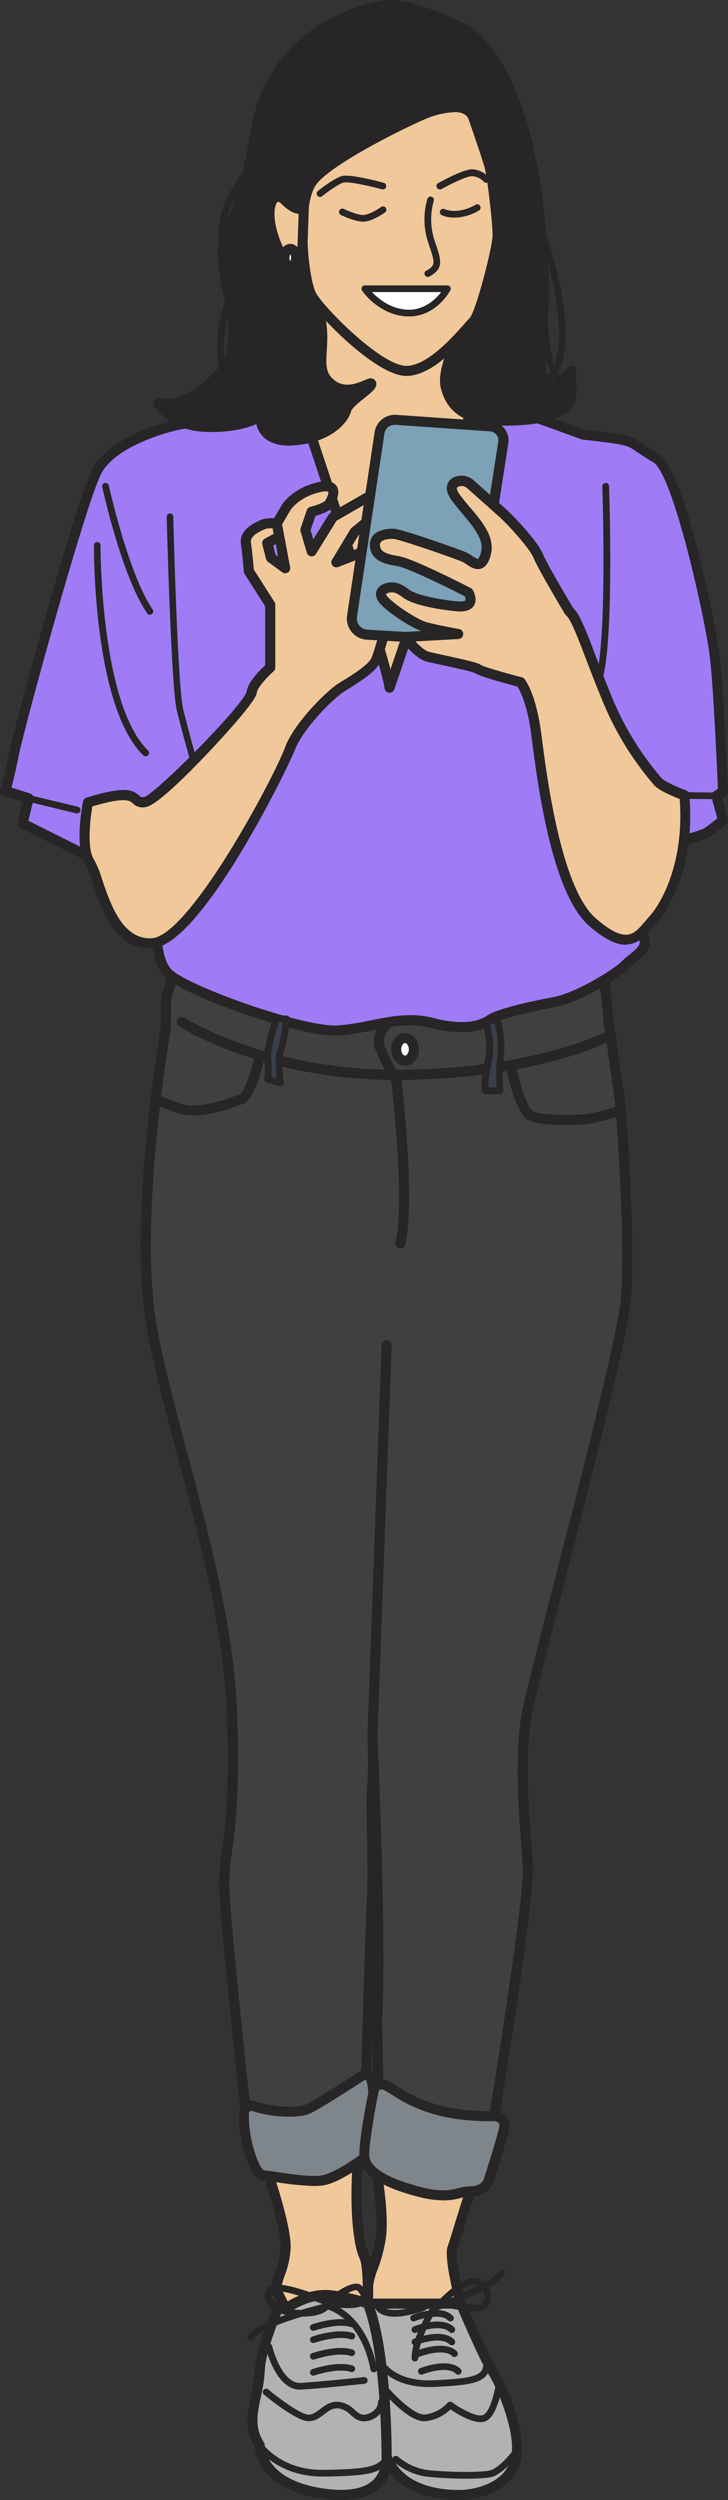 <?xml version="1.0" encoding="UTF-8"?> <svg xmlns="http://www.w3.org/2000/svg" viewBox="0 0 232.49 798.02"><rect x="0" y="0" width="232.49" height="798.02" fill="#333333" stroke="none"/><defs><style>.cls-1{fill:#404040;}.cls-2{fill:#272525;}.cls-3{fill:#9f7bf6;}.cls-4{fill:#f1c89a;}.cls-5{fill:#7da1b6;}.cls-6{fill:#b1b2b1;}.cls-7{fill:#7e858b;}.cls-8{fill:#fff;}.cls-9{fill:#394049;}</style></defs><g id="Слой_2" data-name="Слой 2"><g id="Object"><path class="cls-1" d="M55.2,311.86S53,317.69,53,320.1v7.76S42,389.92,48.69,425,72.77,506.3,74.11,547.5,70.9,590,71.7,604.75s6.42,66.08,6.42,66.08,4.28,5.36,13.11,4.55,25.68-13.64,25.68-13.64,1.34-46.55,1.88-56.45-.54-29.16,0-34.25.15-16.85.15-16.85,3.06,67.15,1.45,90.43l.47,21.4s15.58,7.92,22,9.44,15,0,15,0,11.23-68.57,10.7-79.53-3.44-34,0-50.57,29.68-113.17,31.29-130.29S198.51,356,198,351.67s-3.48-24.62-3.48-24.62l-1.61-15.19Z"></path><path class="cls-2" d="M149.62,677.75a31.73,31.73,0,0,1-7.13-.72c-6.53-1.55-21.72-9.25-22.36-9.58a1.61,1.61,0,0,1-.88-1.4l-.36-16.78c-.22,7.2-.37,12.36-.37,12.51a1.66,1.66,0,0,1-.63,1.24c-.71.53-17.33,13.13-26.52,14-9.58.88-14.31-4.9-14.5-5.14a1.7,1.7,0,0,1-.35-.83c0-.52-5.63-51.58-6.42-66.17a68.58,68.58,0,0,1,.84-14.52c1-7.48,2.38-17.72,1.56-42.77-.87-26.84-8.77-56.5-15.75-82.67-3.77-14.14-7.32-27.5-9.64-39.61-6.51-34.12,3.68-94.21,4.26-97.55V320.1c0-2.63,2.09-8.19,2.33-8.82a1.59,1.59,0,0,1,1.5-1H192.89a1.61,1.61,0,0,1,1.6,1.44l1.6,15.19c0,.15,2.95,20.34,3.48,24.59.58,4.64,3.46,46.81,1.88,63.75-1.06,11.3-12.37,55.46-21.46,90.94-4.65,18.14-8.66,33.8-9.85,39.53-2.73,13.06-1.4,30.64-.53,42.27.23,3,.43,5.69.54,7.89.54,11-10.26,77.07-10.72,79.87a1.6,1.6,0,0,1-1.3,1.33A54.35,54.35,0,0,1,149.62,677.75ZM122.44,665c3.33,1.66,15.48,7.62,20.79,8.88,4.71,1.12,10.76.49,13.22.15,1.46-9,11-68.14,10.49-78-.1-2.17-.3-4.82-.53-7.8-.89-11.81-2.23-29.66.58-43.17,1.21-5.8,5.23-21.49,9.89-39.66,8.58-33.51,20.33-79.4,21.37-90.45,1.57-16.72-1.29-58.46-1.87-63.05-.52-4.22-3.44-24.38-3.47-24.59l-1.46-13.82H56.32a29,29,0,0,0-1.74,6.64v7.76a1.24,1.24,0,0,1,0,.27c-.11.62-10.84,62.19-4.28,96.54,2.29,12,5.83,25.3,9.58,39.38,7,26.34,15,56.19,15.86,83.4.82,25.32-.57,35.71-1.59,43.29a65.62,65.62,0,0,0-.82,13.93c.75,13.71,5.77,60.05,6.36,65.47,1,1.05,4.74,4.25,11.42,3.64,7.36-.67,21.19-10.6,24.25-12.86.18-6.14,1.36-46.62,1.85-55.72.28-5.06.12-12.74,0-19.51-.14-6.58-.25-12.26,0-14.81.52-4.92.15-16.52.15-16.64a1.6,1.6,0,0,1,1.54-1.65,1.57,1.57,0,0,1,1.66,1.53c0,.67,3,67.51,1.45,90.61ZM53,327.86h0Z"></path><path class="cls-3" d="M59.67,135.25c-1.15-.39-23.55,4.53-28.9,15.5S5.89,233.15,4.28,241.44s-2.67,11-2.67,11l7.49,2.41-1.88,8,43.34,21.67s-2.94,20.33,3.21,26.21,43.61,19,54.31,18.2,19.53-5.09,30-2.41,15.78.8,18.46-1.07,13.37-4.28,20.6-5.62,19.53-8.83,22.47-11.77,7.76-5.08,5.89-9.1a94.56,94.56,0,0,1-3.75-10.16L198.24,273s24.88-5.35,27.83-7.49,4.81-3.74,4.81-3.74L228.74,254l2.14-1.34s-1.34-33.18-2.67-43.61S217,150.75,209.48,146.2s-6.69-4.71-9.63-5.56-13.65-1.93-13.65-1.93-16.58-6.15-19-6.69-84.27-2.41-84.27-2.41Z"></path><path class="cls-2" d="M107.06,330.57c-12.66,0-48.17-12.72-54.4-18.68-5.89-5.64-4.42-21.68-3.84-26.45L6.51,264.28a1.6,1.6,0,0,1-.85-1.8l1.54-6.59-6.09-1.95a1.61,1.61,0,0,1-1-2.12A72.28,72.28,0,0,0,2.7,241.14c1.45-7.45,21.08-79.73,26.62-91.09,5.29-10.85,25.35-16.16,30-16.37l23.21-5.63a1.36,1.36,0,0,1,.41,0c13.7.31,82.15,1.9,84.59,2.44s16.59,5.79,19,6.68c1.55.16,10.87,1.13,13.73,2a12.49,12.49,0,0,1,4.4,2.17c1.1.74,2.75,1.83,5.61,3.57,8.71,5.28,18.45,56,19.49,64,1.33,10.38,2.63,42.39,2.69,43.74a1.62,1.62,0,0,1-.76,1.43l-1.12.7,1.82,6.61a1.61,1.61,0,0,1-.5,1.64c-.08.07-2,1.68-4.92,3.83-2.78,2-20.46,6-26.85,7.42l3.13,14.21h0a95.39,95.39,0,0,0,3.63,9.83c2,4.18-1.34,6.85-4,9a28.12,28.12,0,0,0-2.21,1.91c-3.28,3.28-15.86,10.84-23.32,12.22-9.87,1.82-18.08,4-20,5.35-3.05,2.13-9,4.09-19.78,1.31-6.47-1.66-12.4-.47-18.67.78a89.43,89.43,0,0,1-10.78,1.68C107.85,330.55,107.46,330.57,107.06,330.57ZM9.07,262l42.21,21.1a1.6,1.6,0,0,1,.87,1.67c-.78,5.42-1.82,20.47,2.73,24.82C60.6,315,97.5,328.1,108,327.32a82.29,82.29,0,0,0,10.39-1.62c6.64-1.33,12.92-2.58,20.1-.74,9.65,2.48,14.65.92,17.14-.83,3.6-2.52,18.31-5.34,21.22-5.88,6.67-1.23,18.75-8.44,21.64-11.33.77-.77,1.63-1.46,2.46-2.14,2.84-2.3,3.91-3.4,3.1-5.14a93.38,93.38,0,0,1-3.82-10.38l-3.52-15.9a1.63,1.63,0,0,1,.22-1.22,1.61,1.61,0,0,1,1-.7c10.2-2.19,25.38-5.88,27.22-7.22s3.14-2.37,3.94-3l-1.87-6.76a1.63,1.63,0,0,1,.7-1.79l1.35-.84c-.23-5.45-1.44-33.26-2.63-42.54-1.65-12.9-11.71-57.9-18-61.7-2.93-1.77-4.6-2.89-5.73-3.64a9.31,9.31,0,0,0-3.52-1.75c-2.3-.67-10.42-1.58-13.36-1.87a1.72,1.72,0,0,1-.39-.1c-6.63-2.45-17.1-6.25-18.79-6.62-2.37-.38-51.31-1.62-83.75-2.37l-23.06,5.59a1.73,1.73,0,0,1-.64,0c-2.4,0-22.46,4.9-27.2,14.61C27,162.07,7.64,232.53,5.86,241.75c-1,5-1.75,8-2.23,9.63l6,1.91a1.61,1.61,0,0,1,1.07,1.89Z"></path><path class="cls-4" d="M99.52,94.3v45.28s23.81,71.1,24.88,79.92c0,0,25-71.93,25.21-87.06V94.3Z"></path><path class="cls-2" d="M124.4,221.11h-.17a1.6,1.6,0,0,1-1.42-1.4c-1-8.57-24.57-78.9-24.81-79.61a1.7,1.7,0,0,1-.08-.51V94.3a1.61,1.61,0,0,1,1.6-1.61h50.09a1.61,1.61,0,0,1,1.6,1.61v38.14c-.21,15.24-24.27,84.64-25.29,87.59A1.61,1.61,0,0,1,124.4,221.11Zm-23.27-81.79c1.56,4.68,18.66,55.85,23.58,74.33,5.76-16.91,23.12-68.9,23.29-81.23V95.9H101.13Z"></path><path class="cls-4" d="M28.09,256.16s-2.73,13.95.54,19,5.88,26.49,19.79,26S89.89,246.26,92.57,239s12.57-17.12,16.32-19.53,10.08-6,11.23-9.09,2.54-8,2.54-8L116.5,175.9l-9.09,3.61,5.89-9.77,4.15-3.34,1.47-8.56-12.58,7.22-6.82,11-2-6.82,2-5.89s4.68-1.14,5.62-2.54,3.75-6.95-3.48-5.22-10.16,6.29-10.16,6.29l-3.08,5.22,2.68,14.31L86.55,178l-1.21-4.68,3.86-2.12-.78-4.17a18.94,18.94,0,0,0-3.75.13c-.8.27-6.68,2.28-6.15,6.16s.94,9,.94,9L86.28,193v20.06s-5.75,5.09-5.89,7.9-29,34.24-34.11,35S46.42,250.54,28.09,256.16Z"></path><path class="cls-2" d="M47.89,302.72c-11.2,0-15.45-12.5-18.28-20.82A32.74,32.74,0,0,0,27.28,276c-3.52-5.43-1.06-18.68-.76-20.17a1.6,1.6,0,0,1,1.1-1.23c12.18-3.73,14.76-2.55,16.86-.62.53.48.65.58,1.55.44,3-.53,30.7-28.07,32.77-33.69.27-2.91,4.22-6.84,5.87-8.38V193.49L78.1,183.18a1.58,1.58,0,0,1-.24-.74c0-.05-.41-5.08-.93-8.87-.67-4.86,5.37-7.27,7.24-7.89a12.79,12.79,0,0,1,3.35-.25L90.11,161c.17-.27,3.42-5.17,11.18-7,1.14-.27,4.63-1.11,6.18,1.12s-.54,5.87-1,6.55c-1,1.47-3.88,2.48-5.71,3l-1.56,4.58.85,2.9,4.93-7.93a1.64,1.64,0,0,1,.57-.54l12.57-7.22a1.6,1.6,0,0,1,2.38,1.66L119,166.67a1.61,1.61,0,0,1-.58,1l-3.92,3.16-3.28,5.45,4.65-1.85a1.61,1.61,0,0,1,1.34.06,1.65,1.65,0,0,1,.82,1.06L124.23,202a1.67,1.67,0,0,1,0,.8c-.06.2-1.43,5.06-2.58,8.15s-6.23,6.33-10.28,8.88l-1.6,1c-3.4,2.19-13.1,11.79-15.68,18.74-1.51,4.08-29.65,62.5-45.58,63.12Zm-18.4-45.31c-.73,4.29-1.73,13.46.48,16.87a32.64,32.64,0,0,1,2.68,6.59c2.73,8,6.5,19,15.71,18.63,12-.46,39-51,42.7-61,2.85-7.7,13.18-17.9,17-20.33l1.62-1c3.26-2,8.17-5.14,9-7.29.93-2.47,2-6.27,2.39-7.5l-5.65-24.26L108,181a1.62,1.62,0,0,1-1.82-.45,1.6,1.6,0,0,1-.15-1.87l5.89-9.77a1.61,1.61,0,0,1,.36-.42l3.68-3,.79-4.6-9.27,5.32-6.6,10.63a1.64,1.64,0,0,1-1.58.74A1.6,1.6,0,0,1,98,176.48l-2-6.82a1.53,1.53,0,0,1,0-1l2-5.89a1.63,1.63,0,0,1,1.14-1c2.06-.5,4.29-1.4,4.67-1.88.75-1.12,1.2-2.57,1-2.93h0s-.59-.35-2.79.17c-6.45,1.56-9.09,5.45-9.2,5.61l-2.73,4.63.67,3.59h0l1.89,10.13a1.6,1.6,0,0,1-2.53,1.58l-4.54-3.34a1.64,1.64,0,0,1-.61-.89l-1.2-4.68a1.61,1.61,0,0,1,.78-1.81l2.84-1.56-.33-1.75a14.14,14.14,0,0,0-1.92.09c-.53.18-5.4,1.88-5,4.41.46,3.29.81,7.37.91,8.65l6.61,10.37a1.52,1.52,0,0,1,.25.86v20.06a1.61,1.61,0,0,1-.54,1.21c-2.53,2.24-5.28,5.49-5.34,6.76-.13,2.74-12,15.47-15.64,19.31-7.18,7.57-16.45,16.72-19.83,17.25a4.41,4.41,0,0,1-4.22-1.25C41.45,255.58,40,254.28,29.49,257.41Zm49.3-36.51ZM88,177.08l.81.6-.74-4-.82.45Z"></path><path class="cls-2" d="M191.33,217.83a1,1,0,0,1-.3-.05,1.07,1.07,0,0,1-.73-1.33c3.7-12.6,2.07-60.7,2.06-61.18a1.07,1.07,0,1,1,2.14-.08c.07,2,1.65,48.93-2.14,61.87A1.09,1.09,0,0,1,191.33,217.83Z"></path><path class="cls-2" d="M47.89,196.23a1.07,1.07,0,0,1-.88-.46c-8-11.54-14.09-39.14-14.35-40.31a1.07,1.07,0,0,1,2.09-.46c.07.28,6.3,28.36,14,39.55A1.08,1.08,0,0,1,48.5,196,1.07,1.07,0,0,1,47.89,196.23Z"></path><path class="cls-2" d="M46.53,241.44a1.08,1.08,0,0,1-.75-.3C29.83,225.48,30,176.11,30,174A1.1,1.1,0,0,1,31,173,1.07,1.07,0,0,1,32.1,174c0,.5-.12,50.56,15.18,65.58a1.06,1.06,0,0,1,0,1.51A1,1,0,0,1,46.53,241.44Z"></path><path class="cls-2" d="M24.61,259.63a.74.74,0,0,1-.25,0L8.85,255.86a1.07,1.07,0,0,1,.5-2.08l15.51,3.74a1.07,1.07,0,0,1,.79,1.3A1.06,1.06,0,0,1,24.61,259.63Z"></path><path class="cls-5" d="M126.34,134l30.24,2.09a4.49,4.49,0,0,1,4.13,5.16l-9.18,59.1a4.63,4.63,0,0,1-4.84,3.92l-29.48-1.7a5.17,5.17,0,0,1-4.81-5.92l8.79-58.51A4.88,4.88,0,0,1,126.34,134Z"></path><path class="cls-2" d="M147,205.89h-.37l-29.48-1.7a6.77,6.77,0,0,1-6.3-7.76l8.79-58.51a6.52,6.52,0,0,1,6.85-5.5h0l30.25,2.09a6.09,6.09,0,0,1,5.59,7l-9.17,59.1A6.21,6.21,0,0,1,147,205.89Zm-21-70.28a3.28,3.28,0,0,0-3.23,2.78L114,196.89a3.53,3.53,0,0,0,.75,2.77A3.49,3.49,0,0,0,117.3,201l29.48,1.71a3.05,3.05,0,0,0,3.17-2.56L159.12,141a2.8,2.8,0,0,0-.59-2.23,2.87,2.87,0,0,0-2.06-1.08l-30.24-2.09Z"></path><path class="cls-6" d="M147.14,735.31S154.63,753,157.31,757s9.9,20.33,7.22,28.89-13.11,10.29-16.32,10.5-20.14.47-24.78-12.37-6-48.69-6-48.69Z"></path><path class="cls-2" d="M146.38,798c-5.49,0-20-1.19-24.46-13.47-4.68-12.93-6-47.71-6.08-49.18a1.62,1.62,0,0,1,.45-1.17,1.59,1.59,0,0,1,1.16-.5h29.69a1.61,1.61,0,0,1,1.48,1c.08.18,7.46,17.57,10,21.41,2.33,3.51,10.42,20.64,7.42,30.26-3.25,10.38-16.28,11.52-17.75,11.62C148,798,147.33,798,146.38,798Zm-27.26-61.1c.34,7.18,1.88,35.64,5.82,46.54,4.39,12.17,21.26,11.43,23.17,11.3,1.25-.08,12.29-1,14.89-9.36,2.49-8-4.55-23.81-7-27.53s-8.25-17.14-9.89-21Z"></path><path class="cls-6" d="M89.89,734.24S83.2,749,82.94,757s-5.09,15.79,0,23.54c0,0-.27,12.85,21.13,15.52s19.36-12,19.36-12,.17-32.91-6-48.69c0,0-5.89-8.29-11.24-8.29S89.89,734.24,89.89,734.24Z"></path><path class="cls-2" d="M109,798a40.22,40.22,0,0,1-5.08-.34c-20.36-2.54-22.34-14-22.52-16.61-3.54-5.73-2.33-11.36-1.15-16.8a42,42,0,0,0,1.13-7.29c.28-8.25,6.82-22.74,7.1-23.35a1.67,1.67,0,0,1,.58-.68c1.16-.77,11.53-7.49,17.2-7.49,6,0,11.89,8.05,12.55,9a1.92,1.92,0,0,1,.18.35c6.09,15.61,6.1,46.81,6.09,49.18a12.55,12.55,0,0,1-3.36,9.79C118.87,796.54,114.61,798,109,798ZM91.17,735.33c-1.08,2.44-6.4,14.83-6.63,21.7a45,45,0,0,1-1.2,7.86c-1.11,5.15-2.16,10,.94,14.75a1.59,1.59,0,0,1,.26.92c0,.45.16,11.44,19.73,13.89,7.16.89,12.23-.11,15.09-3a9.52,9.52,0,0,0,2.48-7.26,2,2,0,0,1,0-.23c0-.32.1-32.52-5.8-47.91-1.62-2.22-6.2-7.46-9.81-7.46C102.38,728.62,94.41,733.24,91.17,735.33Z"></path><path class="cls-4" d="M120.44,694.19s2.09,12.2,1.29,19.44-4.21,12.86-4.23,16.6,0,5.08,0,5.08h29.69s-3.74-14.71-2.67-17.66,5.08-16.85,5.88-18.19Z"></path><path class="cls-2" d="M147.14,736.92H117.45a1.6,1.6,0,0,1-1.15-.49,1.62,1.62,0,0,1-.46-1.16s0-1.35,0-5c0-2,.8-4.28,1.71-6.92a45.06,45.06,0,0,0,2.53-9.85c.77-6.92-1.25-18.86-1.28-19a1.63,1.63,0,0,1,.45-1.41,1.66,1.66,0,0,1,1.42-.45l29.91,5.27a1.6,1.6,0,0,1,1.18.91,1.62,1.62,0,0,1-.08,1.5c-.43.8-2.25,6.73-3.46,10.66-1,3.25-1.86,6-2.29,7.25-.56,1.53,1,9.87,2.72,16.71a1.62,1.62,0,0,1-.29,1.39A1.6,1.6,0,0,1,147.14,736.92Zm-28.06-3.22h26c-1.15-4.79-3.12-13.89-2.13-16.6.41-1.12,1.3-4,2.24-7.09,1.37-4.46,2.31-7.47,2.94-9.31l-25.77-4.54c.57,3.92,1.57,12.09.95,17.64a48,48,0,0,1-2.69,10.55,22.14,22.14,0,0,0-1.53,5.89C119.1,731.77,119.09,732.9,119.08,733.7Z"></path><path class="cls-4" d="M85.89,694.57s5.34,15.86,5.34,22.55-4,11.77-2.67,14.44,2.67,5.36,2.67,5.36,7-5.09,14.18-4.28a52.53,52.53,0,0,1,12,2.67s.42-11.77-1.13-15-3.23-13.16-2.12-30Z"></path><path class="cls-2" d="M91.23,738.52a1.65,1.65,0,0,1-1.44-.89l-2.67-5.35c-1-1.93-.17-4.24.74-6.92a25,25,0,0,0,1.76-8.24c0-6.35-5.2-21.88-5.25-22a1.6,1.6,0,0,1,1.28-2.1L114,688.75a1.61,1.61,0,0,1,1.33.41,1.63,1.63,0,0,1,.51,1.29c-1.15,17.48.79,26.73,2,29.18,1.67,3.47,1.33,14.49,1.28,15.74a1.61,1.61,0,0,1-2.18,1.44,51.64,51.64,0,0,0-11.64-2.58c-6.51-.72-13,3.94-13.06,4A1.58,1.58,0,0,1,91.23,738.52ZM88,695.88c1.42,4.42,4.83,15.67,4.83,21.24a28.15,28.15,0,0,1-1.93,9.28c-.62,1.83-1.27,3.72-.9,4.45l1.87,3.75c2.59-1.54,8-4.18,13.72-3.56a59.49,59.49,0,0,1,10.3,2.06c0-4.42-.16-10.31-1-12.07-1.68-3.48-3.26-13-2.4-28.81Z"></path><path class="cls-2" d="M149.28,9.76s-17.92-9.37-26.75-8S86.68,11.1,81.6,42.13s-11,30-10.44,39.59a59.36,59.36,0,0,0,2.68,15.52s2.61,15.52-2.71,21.14-13.08,12.3-20.57,10.16c0,0,3.75,7.49,15.79,7.76s16.85-3.48,16.85-3.48-.8,8.57,10.44,7.76,16-6.69,16.85-9.63,7.76-6.69,8-8.29-7.23,5.08-13.38-.54,1.61-14.18-5.62-27.82l55,0s-14.61,20.36-12.2,29.46,10.16,11,22.47,10.43,16.86-3.74,17.39-7.22a15.45,15.45,0,0,0,0-5.62l.24-2.94s-6.39,8-8.53,3.74-.81-19.53-.27-23.81S174.43,28.75,149.28,9.76Z"></path><path class="cls-2" d="M92.2,142.24c-3.58,0-6.32-1-8.19-2.87a8.48,8.48,0,0,1-2.16-4c-2.64,1.17-7.62,2.68-15.54,2.52-12.86-.29-17-8.31-17.18-8.65A1.6,1.6,0,0,1,51,127c5.17,1.47,11.37-1.7,19-9.73,3.87-4.08,3-15.42,2.32-19.63a61.5,61.5,0,0,1-2.72-15.83c-.25-4.5.81-6.91,2.41-10.57,2.06-4.7,5.17-11.81,8-29.37C85.78,6.67,118.57.71,122.29.14c9.23-1.39,27,7.8,27.74,8.2a1,1,0,0,1,.22.14c27,20.38,25.05,89.38,25,90-.79,6.33-1.57,19.53.11,22.89.18.36.29.37.33.37,1.06.14,3.79-2.22,5.51-4.39a1.6,1.6,0,0,1,2.86,1.13l-.22,2.71a18.26,18.26,0,0,1,0,6c-.55,3.57-4.28,7.95-18.91,8.59-10.78.46-21.18-.62-24.09-11.63-2.09-7.88,6.69-22.27,10.69-28.27l-49.4,0c2.81,6.5,2.49,11.8,2.22,16.14s-.31,6.85,1.93,8.9c3.28,3,6.92,1.81,10.08.47,1.25-.53,2.24-1,3.16-.23a1.77,1.77,0,0,1,.64,1.74c-.21,1.25-1.41,2.26-3.7,4.08-1.61,1.29-4.05,3.22-4.36,4.37-1.06,3.9-6.81,10-18.29,10.81C93.22,142.22,92.7,142.24,92.2,142.24Zm-9-11a1.55,1.55,0,0,1,.78.21A1.59,1.59,0,0,1,84.8,133a5.89,5.89,0,0,0,1.53,4.18c1.44,1.45,3.87,2.07,7.19,1.83,10.92-.78,14.89-6.51,15.42-8.45.45-1.65,2-3.18,3.76-4.66a10,10,0,0,1-8.64-2.56c-3.48-3.18-3.23-7.2-3-11.46.28-4.69.61-10-3-16.8a1.61,1.61,0,0,1,1.42-2.36l55,0h0a1.61,1.61,0,0,1,1.3,2.54c-3.94,5.5-13.77,21.26-12,28.12,1.94,7.31,7.58,9.82,20.85,9.24,9.44-.41,15.37-2.61,15.87-5.87a16.27,16.27,0,0,0,.15-4.21c-1.61,1.41-3.59,2.68-5.42,2.48a3.59,3.59,0,0,1-2.87-2.12c-2.74-5.47-.45-24.54-.42-24.73.66-5.34.31-68.72-23.62-87-1.54-.79-17.79-9-25.65-7.8-3.48.53-34.19,6.11-39.59,39.07-2.94,18-6.15,25.29-8.27,30.14-1.52,3.46-2.35,5.37-2.14,9.11A58.58,58.58,0,0,0,75.35,96.7a1.15,1.15,0,0,1,.07.28c.11.66,2.68,16.37-3.12,22.5-6.71,7.09-12.65,10.75-18,11.06,2.11,1.86,5.89,4,12.1,4.16,11.19.27,15.8-3.12,15.85-3.15A1.58,1.58,0,0,1,83.2,131.22Z"></path><path class="cls-2" d="M173.9,123.19a1,1,0,0,1-.89-.47,1.07,1.07,0,0,1,.29-1.49c12.54-8.34-1.39-47.28-1.54-47.67a1.07,1.07,0,0,1,2-.73c.6,1.67,14.62,40.92.71,50.18A1.07,1.07,0,0,1,173.9,123.19Z"></path><path class="cls-2" d="M71.33,79.07a1.07,1.07,0,0,1-1-.76c-3.17-10.56,7.58-23.87,8-24.43A1.07,1.07,0,0,1,80,55.24c-.11.12-10.49,13-7.64,22.46A1.08,1.08,0,0,1,71.64,79,1.15,1.15,0,0,1,71.33,79.07Z"></path><path class="cls-2" d="M71.13,119.45a1.08,1.08,0,0,1-1-.82c-2.76-11.45,2-23,2.23-23.53a1.07,1.07,0,0,1,2,.83c0,.11-4.71,11.45-2.12,22.2a1.07,1.07,0,0,1-1,1.32Z"></path><path class="cls-4" d="M151.16,37.58s4,11.51,5.08,15.25,2.68,18.46,2.68,22.21-5.36,25.14-7.76,27.55-12.58,15.79-21.41,15.79S102.2,99.11,99.52,94.3s-5.08-28.63,0-36.12,33.71-21.13,37.72-22.47S149.36,32.38,151.16,37.58Z"></path><path class="cls-2" d="M129.75,120c-9.8,0-28.92-20-31.63-24.9-2.88-5.19-5.49-29.6.07-37.8s34.73-21.82,38.55-23.09c8.64-2.89,14.3-1.87,15.93,2.86.17.49,4,11.6,5.11,15.34,1.12,3.91,2.74,18.76,2.74,22.65s-5.4,25.86-8.23,28.69c-.35.35-.88,1-1.55,1.72C146.59,110.16,138,120,129.75,120Zm15.37-84.19a25.88,25.88,0,0,0-7.37,1.44c-4.43,1.48-32.2,14.93-36.9,21.85s-2.36,30.06.08,34.44c2.73,4.91,21,23.25,28.82,23.25,6.75,0,15-9.42,18.58-13.44.73-.83,1.31-1.49,1.69-1.87C151.9,99.54,157.31,79,157.31,75c0-3.57-1.6-18.23-2.61-21.77s-5-15-5.06-15.16h0C149,36.35,147.22,35.79,145.12,35.79Z"></path><path class="cls-2" d="M179.56,122.43a1,1,0,0,1-.37-.07c-7.68-2.83-6.68-30.07-6.55-33.17a1.06,1.06,0,0,1,1.12-1,1.07,1.07,0,0,1,1,1.12c-.5,11.09.46,29.34,5.15,31.06a1.07,1.07,0,0,1-.37,2.08Z"></path><path class="cls-7" d="M81.12,672.3a2.43,2.43,0,0,0-3.23,2.25,37.21,37.21,0,0,0,.23,5.11c.54,4.55,2.94,14.45,6.15,14.72S97.92,696.79,103,696s13.38-7.22,13.38-7.22,6.15-24.08.53-27c0,0-14.19,9.32-18.33,11.35C95.21,674.74,86.44,674.16,81.12,672.3Z"></path><path class="cls-2" d="M100.26,697.77A91.72,91.72,0,0,1,88,696.5c-1.62-.25-3-.45-3.82-.52-5.62-.47-7.6-16-7.61-16.13a39.39,39.39,0,0,1-.25-5.33,4,4,0,0,1,5.37-3.73h0c5.1,1.78,13.44,2.22,16.22.86,4-2,18-11.16,18.16-11.25a1.61,1.61,0,0,1,1.63-.08c6.25,3.27,1.79,22.9.27,28.84a1.65,1.65,0,0,1-.57.87c-.35.27-8.68,6.68-14.11,7.54A19.46,19.46,0,0,1,100.26,697.77Zm-19.94-24a.84.84,0,0,0-.47.15.78.78,0,0,0-.35.66,36.28,36.28,0,0,0,.21,4.89c.77,6.47,3.38,13.2,4.7,13.31.89.07,2.31.28,4,.54,4.32.65,10.84,1.62,14.31,1.08s9.66-4.67,12.21-6.58c2.48-10,3.64-21.16,1.81-24.07-3.37,2.2-13.91,9-17.48,10.78-3.91,1.91-13.26,1.19-18.7-.71h0A.71.71,0,0,0,80.32,673.77Z"></path><path class="cls-7" d="M157.85,675.46s3.74.1,3.21,3.49S156,696.16,156,696.16s-1.07,3.3-5.62,3.3-6.15,2.94-17.12,0-16.32-6.69-16.85-10.7,2.9-21.14,2.9-21.14.49-3.47,4.15-1.87S135.37,675.81,157.85,675.46Z"></path><path class="cls-2" d="M141.55,702.37a33.81,33.81,0,0,1-8.73-1.36c-11.31-3-17.37-7.08-18-12-.56-4.16,2.56-19.88,2.91-21.66a4.55,4.55,0,0,1,2.09-3.11,4.62,4.62,0,0,1,4.28.08,23,23,0,0,1,2.7,1.56c4.58,2.9,13.12,8.34,31.05,8h.07a5.6,5.6,0,0,1,3.89,1.75,4.34,4.34,0,0,1,.86,3.59c-.55,3.48-5,16.89-5.14,17.46-.06.18-1.5,4.41-7.15,4.41a13,13,0,0,0-3.34.53A20.64,20.64,0,0,1,141.55,702.37Zm-19.86-35.44a.74.74,0,0,0-.33.07,1.4,1.4,0,0,0-.5.87c-1.37,6.85-3.26,17.93-2.89,20.68.26,2,2.66,5.87,15.68,9.36,7.18,1.93,10,1.21,12.58.58a16.06,16.06,0,0,1,4.12-.63c3.35,0,4.09-2.17,4.1-2.19,1.25-3.82,4.6-14.3,5-17,.11-.71-.09-1-.16-1a2.46,2.46,0,0,0-1.48-.59c-18.94.29-27.92-5.44-32.78-8.52a20.14,20.14,0,0,0-2.27-1.33A2.9,2.9,0,0,0,121.69,666.93Z"></path><path class="cls-8" d="M116.5,92.16s5,7.36,13.52,7.76,12.84-7.76,12.84-7.76Z"></path><path class="cls-2" d="M130.64,101H130c-9-.43-14.15-7.91-14.36-8.23a1.07,1.07,0,0,1,.89-1.67h26.36a1.06,1.06,0,0,1,.92.51,1.11,1.11,0,0,1,0,1.06C143.63,93,139.33,101,130.64,101Zm-11.86-7.77c2,2.07,5.88,5.36,11.29,5.62s9.15-3.43,10.81-5.62Z"></path><path class="cls-2" d="M136.62,88.41a1.06,1.06,0,0,1-.94-.56,1.07,1.07,0,0,1,.43-1.45c3-1.61,2.77-2.58,1.15-7.45-.24-.72-.5-1.49-.77-2.34a23.5,23.5,0,0,1,0-13.14,1.06,1.06,0,0,1,1.34-.69,1.07,1.07,0,0,1,.69,1.35,21.71,21.71,0,0,0,0,11.83c.27.84.52,1.61.76,2.31,1.56,4.68,2.5,7.5-2.16,10A1,1,0,0,1,136.62,88.41Z"></path><path class="cls-2" d="M116,70.76c-2.63,0-6.62-1.89-7.08-2.12a1.07,1.07,0,1,1,.94-1.92c1.16.56,4.54,2,6.29,1.9s4.53-1.83,5.47-2.48a1.07,1.07,0,1,1,1.23,1.74c-.4.28-3.94,2.73-6.58,2.87Z"></path><path class="cls-2" d="M145.33,69.44a9.14,9.14,0,0,1-4.32-.79,1.07,1.07,0,0,1,1.06-1.86,8.64,8.64,0,0,0,4,.49,13.89,13.89,0,0,0,5.76-1.9,1.07,1.07,0,0,1,1.48.33,1.08,1.08,0,0,1-.34,1.48,16,16,0,0,1-6.81,2.23Z"></path><path class="cls-2" d="M140.46,60.46a1.07,1.07,0,0,1-.53-2c.81-.45,7.95-4.42,10.83-4.42a7.78,7.78,0,0,1,5.35,2.51A1.07,1.07,0,0,1,154.5,58a5.65,5.65,0,0,0-3.74-1.77c-1.75,0-6.93,2.54-9.78,4.14A1.13,1.13,0,0,1,140.46,60.46Z"></path><path class="cls-2" d="M102.2,62.86a1.07,1.07,0,0,1-.67-1.9c.51-.41,5.06-4,7.6-4.75s11.62,1.66,13.41,2.14a1.07,1.07,0,1,1-.56,2.07c-4.21-1.14-10.81-2.55-12.27-2.14-1.8.5-5.55,3.31-6.84,4.35A1.07,1.07,0,0,1,102.2,62.86Z"></path><path class="cls-2" d="M61.8,243.85a1.07,1.07,0,0,1-1-.78c0-.09-2.43-8.66-4.29-16.06S53.29,167.18,53.24,165a1.06,1.06,0,0,1,1-1.09,1,1,0,0,1,1.1,1c0,.54,1.35,54.31,3.18,61.59s4.24,15.91,4.27,16a1.07,1.07,0,0,1-.74,1.32A1,1,0,0,1,61.8,243.85Z"></path><path class="cls-2" d="M228.74,255.09h0L218.56,255a1.08,1.08,0,0,1-1.06-1.08,1,1,0,0,1,1.09-1.06l10.16.14a1.07,1.07,0,0,1,0,2.14Z"></path><path class="cls-2" d="M126.68,344.72c-42.4,0-68.39-16.41-69.49-17.12a1.6,1.6,0,1,1,1.73-2.7c.27.17,27.2,17.12,69.74,16.6,42.73-.52,65.35-12.34,65.57-12.45a1.6,1.6,0,1,1,1.51,2.83c-.94.5-23.54,12.3-67,12.83Z"></path><path class="cls-2" d="M127.88,398.48l-.35,0a1.62,1.62,0,0,1-1.22-1.92c3-13.31-.91-47.56-1.34-51.3a84.87,84.87,0,0,1-5-10c-2.29-5.71,3-10.09,3.23-10.28a1.61,1.61,0,0,1,2,2.49c-.18.15-3.68,3.11-2.28,6.6a84.33,84.33,0,0,0,5,9.8,1.75,1.75,0,0,1,.22.63c.18,1.55,4.56,38.16,1.33,52.71A1.6,1.6,0,0,1,127.88,398.48Z"></path><path class="cls-2" d="M61.72,356.07a14.55,14.55,0,0,1-4.12-.53c-6.32-1.85-8.72-3.46-8.82-3.53a1.61,1.61,0,0,1,1.82-2.65s2.17,1.42,7.9,3.1c5,1.46,12.94-1.33,16.76-2.67l1.28-.45c1.24-.49,3.56-6.62,4.87-12.86a1.6,1.6,0,0,1,3.14.66c-.88,4.18-3.31,14-7,15.25l-1.24.42C73.07,354,67.06,356.07,61.72,356.07Z"></path><path class="cls-2" d="M180.41,359.08c-4.41,0-9.67-.33-12-1.77-3.3-2.07-5.85-12.14-6.55-15.18a1.61,1.61,0,1,1,3.13-.72c1.29,5.6,3.62,12.24,5.12,13.18,2.11,1.32,9.89,1.49,16.22,1.09,4-.25,11.28-2.7,11.35-2.73a1.6,1.6,0,1,1,1,3c-.31.11-7.74,2.62-12.18,2.9C185.33,359,183,359.08,180.41,359.08Z"></path><path class="cls-8" d="M132.16,335c0,2-1.26,3.61-2.82,3.61s-2.82-1.62-2.82-3.61,1.26-3.62,2.82-3.62S132.16,333,132.16,335Z"></path><path class="cls-2" d="M129.34,340.16c-2.44,0-4.42-2.34-4.42-5.21s2-5.22,4.42-5.22,4.43,2.34,4.43,5.22S131.78,340.16,129.34,340.16Zm0-7.22c-.57,0-1.21.86-1.21,2s.64,2,1.21,2,1.22-.86,1.22-2S129.91,332.94,129.34,332.94Z"></path><path class="cls-9" d="M88.21,325.19s-3,9.48-2.69,12.36a38.39,38.39,0,0,1,0,6.89l4.13,1.2s-1.07-7.75,0-10.23,1.88-10.22,1.88-10.22Z"></path><path class="cls-2" d="M89.62,346.71a.92.92,0,0,1-.29,0l-4.14-1.2a1.07,1.07,0,0,1-.77-1.13,36.76,36.76,0,0,0,0-6.66c-.38-3,2.41-11.83,2.73-12.82a1.07,1.07,0,0,1,1-.74H91.5a1.08,1.08,0,0,1,.79.35,1.1,1.1,0,0,1,.27.83c0,.32-.83,7.94-2,10.54-.7,1.6-.32,6.77.07,9.66a1.07,1.07,0,0,1-1.06,1.21Zm-3-3,1.74.5c-.27-2.51-.6-7.16.27-9.17.7-1.62,1.35-6.12,1.66-8.73H89c-.93,3-2.66,9.17-2.41,11.16A36.44,36.44,0,0,1,86.63,343.66Z"></path><path class="cls-9" d="M155.15,326.25s1.83,6.2,1.09,10.56-1.91,9.51-1.09,11.38h4.57a53.16,53.16,0,0,1,0-9.63,30.15,30.15,0,0,0-1.07-13.37Z"></path><path class="cls-2" d="M159.72,349.26h-4.57a1.07,1.07,0,0,1-1-.64c-.81-1.85-.15-5.49.61-9.7.14-.77.28-1.54.4-2.29.69-4.06-1-10-1.05-10.08a1.06,1.06,0,0,1,.71-1.32l3.5-1.07a1.08,1.08,0,0,1,1.33.7,31.42,31.42,0,0,1,1.11,13.86,53.73,53.73,0,0,0,0,9.38,1.06,1.06,0,0,1-.27.81A1.09,1.09,0,0,1,159.72,349.26ZM156,347.12h2.59a47.61,47.61,0,0,1,.09-8.73,28.93,28.93,0,0,0-.73-11.87l-1.48.45c.5,2,1.44,6.51.85,10-.13.76-.27,1.53-.41,2.31C156.38,342.08,155.77,345.45,156,347.12Z"></path><path class="cls-2" d="M95.78,762.77c-7.64,0-10.8-12.83-10.93-13.39a1.07,1.07,0,1,1,2.08-.5c0,.12,3,12.12,9.14,11.74,7-.42,20-1.83,20.13-1.85a1.07,1.07,0,0,1,.24,2.13c-.13,0-13.16,1.43-20.24,1.86Z"></path><path class="cls-2" d="M116.11,772.86c-1.84,0-3.08-1.09-4.19-2.05a6.57,6.57,0,0,0-3.93-2.06c-1.76-.14-3,.79-4.44,1.89s-2.91,2.21-5,2.21c-3.89,0-13.15-7.58-14.19-8.45a1.07,1.07,0,1,1,1.37-1.64c3.71,3.07,10.47,8,12.82,8,1.34,0,2.42-.82,3.68-1.77,1.56-1.2,3.32-2.55,5.92-2.32a8.66,8.66,0,0,1,5.15,2.57c1.16,1,1.84,1.58,2.93,1.53a5.23,5.23,0,0,0,3.57-1.75,3.27,3.27,0,0,0,.92-2.28,1.07,1.07,0,0,1,1-1.15,1.05,1.05,0,0,1,1.15,1,5.31,5.31,0,0,1-1.44,3.85,7.31,7.31,0,0,1-5.06,2.47Z"></path><path class="cls-2" d="M103,790.51c-14.36,0-20.71-9-21-9.38a1.07,1.07,0,0,1,1.77-1.21c.06.08,6.12,8.72,19.62,8.45,14.16-.18,17.08-1.11,19.17-4a1.06,1.06,0,0,1,1.49-.24,1.07,1.07,0,0,1,.25,1.49c-2.78,3.85-6.48,4.72-20.89,4.9Z"></path><path class="cls-2" d="M148.94,791.19a118.37,118.37,0,0,1-13-.68,20.54,20.54,0,0,1-10.22-4.74,1.08,1.08,0,0,1-.07-1.51,1.09,1.09,0,0,1,1.52-.07,18.49,18.49,0,0,0,9,4.19c5.58.72,18.16,1,20.71.06s7.07-5.8,7.12-7a1.08,1.08,0,0,1,1.07-1.07,1,1,0,0,1,1.07,1c.12,2.54-5.68,8-8.5,9.08C156.24,791,152.79,791.19,148.94,791.19Z"></path><path class="cls-2" d="M153.44,773.14c-3.24,0-7.62-2.73-9.56-4.06a13.7,13.7,0,0,1-8.07,3.78c-5.31.39-13.26-9.05-14.16-10.12a1.07,1.07,0,1,1,1.64-1.37c3.13,3.74,9.27,9.6,12.36,9.35a11.86,11.86,0,0,0,7.29-3.73,1.07,1.07,0,0,1,1.44-.17c3.05,2.21,8.14,4.92,10,4,2-1,3.51-6.75,4-10.15a1.07,1.07,0,1,1,2.11.31c-.15,1-1.56,10-5.17,11.76A4.12,4.12,0,0,1,153.44,773.14Z"></path><path class="cls-2" d="M137.05,761.94c-12.4,0-16.19-6.85-16.35-7.16a1.05,1.05,0,0,1,.45-1.44,1.07,1.07,0,0,1,1.44.43h0c.15.27,3.77,6.6,16.07,6,6.49-.31,10.71-.68,13.1-1.61,2.06-.81,2.74-2,2.62-4.47a1.07,1.07,0,0,1,2.14-.1c.16,3.4-1.06,5.42-4,6.56-2.68,1.05-6.91,1.43-13.77,1.76C138.18,761.93,137.61,761.94,137.05,761.94Z"></path><path class="cls-2" d="M126.17,739.5c-3.44,0-5.78-1.2-6.26-2.73a2,2,0,0,1,1.32-2.45c2.49-1,12.5.43,14.48.74a.92.92,0,0,1,.39.14,1.2,1.2,0,0,1,.54,1.18c-.14.83-.7,1.46-6.94,2.74A17.65,17.65,0,0,1,126.17,739.5Zm-4.1-3.21c.55.55,2.89,1.62,7.2.74.74-.15,1.38-.29,1.93-.42C127.24,736.14,123.12,735.86,122.07,736.29Z"></path><path class="cls-2" d="M151.54,737.83A46.09,46.09,0,0,1,140.63,736a1.07,1.07,0,0,1-.73-.74,1.09,1.09,0,0,1,.25-1c.73-.79,7.25-7.68,11.94-7.09,3,.39,4.8,3.43,4.73,6.16a4.27,4.27,0,0,1-4.07,4.43C152.36,737.82,152,737.83,151.54,737.83ZM143,734.45a35.43,35.43,0,0,0,9.6,1.21,2.17,2.17,0,0,0,2.08-2.36c0-1.74-1.09-3.75-2.85-4C149.33,729,145.34,732.23,143,734.45Z"></path><path class="cls-2" d="M132.52,753.77a1.07,1.07,0,0,1-1.07-1.07c0-6.65,6-16.15,6.2-16.55a1.07,1.07,0,0,1,.55-.43c5.16-1.83,19-7.29,21.05-10.68a1.07,1.07,0,1,1,1.83,1.1c-2.67,4.45-18.65,10.34-21.81,11.47-1,1.67-5.68,9.68-5.68,15.09A1.07,1.07,0,0,1,132.52,753.77Z"></path><path class="cls-2" d="M132.52,744.67a1,1,0,0,1-1-.67,1.06,1.06,0,0,1,.59-1.39c.37-.15,9.08-3.61,12.93.24a1.07,1.07,0,1,1-1.52,1.51c-2.37-2.37-8.46-.63-10.61.24A1.12,1.12,0,0,1,132.52,744.67Z"></path><path class="cls-2" d="M132.52,748.61a1.07,1.07,0,0,1-.4-2.06c.37-.15,9.08-3.61,12.93.23a1.09,1.09,0,0,1,0,1.52,1.07,1.07,0,0,1-1.52,0c-2.36-2.36-8.46-.63-10.61.23A1,1,0,0,1,132.52,748.61Z"></path><path class="cls-2" d="M133.43,752.41a1.08,1.08,0,0,1-1-.67,1.06,1.06,0,0,1,.59-1.39c.37-.16,9.08-3.61,12.93.23a1.07,1.07,0,0,1-1.51,1.51c-2.37-2.36-8.47-.63-10.62.24A1.1,1.1,0,0,1,133.43,752.41Z"></path><path class="cls-2" d="M134.57,758a1.07,1.07,0,0,1-.4-2.06c.37-.15,9.08-3.61,12.93.24a1.06,1.06,0,0,1,0,1.51,1.07,1.07,0,0,1-1.52,0c-2.36-2.37-8.46-.63-10.61.23A1,1,0,0,1,134.57,758Z"></path><path class="cls-2" d="M132.07,741a1.07,1.07,0,0,1-.4-2.06c.37-.15,9.08-3.62,12.93.23a1.06,1.06,0,0,1,0,1.51,1.07,1.07,0,0,1-1.52,0c-2.36-2.36-8.46-.63-10.61.24A1.14,1.14,0,0,1,132.07,741Z"></path><path class="cls-2" d="M96.38,739.47h-.81c-5.37-.13-9.33-2-10.57-4.91a4.13,4.13,0,0,1,.72-4.52c2.47-2.66,14.38,1.91,19.39,4a1,1,0,0,1,.65,1,3.27,3.27,0,0,1-1.1,2.23C103.15,738.72,100.36,739.47,96.38,739.47Zm-8.07-8.2a1.66,1.66,0,0,0-1,.22,2,2,0,0,0-.31,2.22c.7,1.66,3.34,3.48,8.65,3.61,4.87.13,6.94-.92,7.67-1.73C96.92,733,90.77,731.27,88.31,731.27Z"></path><path class="cls-2" d="M135.55,737.18a1.07,1.07,0,0,1-.21-2.12l5.38-1.09a1.07,1.07,0,1,1,.43,2.09l-5.39,1.1A.75.75,0,0,1,135.55,737.18Z"></path><path class="cls-2" d="M111.2,736.76a40.07,40.07,0,0,1-6.69-.69,1.07,1.07,0,0,1-.49-1.89c2.56-2.07,8.77-6.7,11.23-4.79,1.25,1,2.8,3.12,1.94,5C116.5,736,114.53,736.76,111.2,736.76Zm-3.86-2.42c6.92.89,7.81-.59,7.9-.78.27-.61-.48-1.84-1.3-2.48C113.34,730.73,110.54,732,107.34,734.34Z"></path><path class="cls-2" d="M119.32,757.24a1.07,1.07,0,0,1-1-.86c-3-15.36-12.08-18.71-13.59-19.16-8.37,2-22,6.24-23.66,9.33a1.07,1.07,0,0,1-1.88-1c2.74-5,23-9.9,25.31-10.45a1,1,0,0,1,.48,0c.48.11,11.87,2.84,15.44,20.89a1.07,1.07,0,0,1-.84,1.26Z"></path><path class="cls-2" d="M100.06,758.32a1.09,1.09,0,0,1-1-.72,1.07,1.07,0,0,1,.67-1.36c.34-.12,8.26-2.8,13.1-1.08a1.07,1.07,0,0,1-.71,2c-4.15-1.47-11.62,1.06-11.7,1.08A1,1,0,0,1,100.06,758.32Z"></path><path class="cls-2" d="M100.06,753.2a1.07,1.07,0,0,1-.35-2.08c.34-.11,8.26-2.79,13.1-1.07a1.07,1.07,0,0,1-.71,2c-4.16-1.47-11.62,1.06-11.7,1.09A1,1,0,0,1,100.06,753.2Z"></path><path class="cls-2" d="M100.06,747.9a1.09,1.09,0,0,1-1-.72,1.07,1.07,0,0,1,.67-1.36c.34-.11,8.26-2.8,13.1-1.08a1.07,1.07,0,0,1-.71,2c-4.15-1.47-11.62,1.06-11.7,1.09A1.33,1.33,0,0,1,100.06,747.9Z"></path><path class="cls-2" d="M100.06,744a1.07,1.07,0,0,1-.35-2.09c.34-.11,8.26-2.79,13.1-1.07a1.07,1.07,0,0,1-.71,2c-4.16-1.47-11.62,1.06-11.7,1.09A1,1,0,0,1,100.06,744Z"></path><path class="cls-2" d="M118.94,555.79h-.06a1.59,1.59,0,0,1-1.54-1.66l4.53-124.67a1.61,1.61,0,1,1,3.21.12l-4.54,124.67A1.6,1.6,0,0,1,118.94,555.79Z"></path><path class="cls-4" d="M181.79,195.16s-8.43-14-9.9-17.66-8.69-11.1-8.69-11.1L160.76,164l-10.45-9.31a4.23,4.23,0,0,0-4.75-.72c-1.33.7-2.1,2.14.11,5.08,4.42,5.89,11.1,11.51,9.5,17.66s-4.55,2.14-7.09,1.07-20.33-7.36-22.47-7.36-6,.4-5.89,3.68,3.08,4.35,7.36,5,22.53,10,22.53,10,3,5.08-3.8,4.41-13.51-2.14-16.06-4-3.69-2.14-5.19-2-4.44,1.34-1.9,4.15,9.77,7.49,13,8.43,10.7,2.27,10.7,2.27l-17,.94s4.1,5.48,7.2,6.29,15,3.07,16.21,4,13.51,4.15,13.51,4.15,3.35,4.14,4.95,16.32,6,49.76,17.93,60.19,15,4.28,19.53-.8,11.77-19,9.9-39.6c0,0-6.69-2.4-8.43-4.28A97.4,97.4,0,0,1,194,223.25C187.81,208.54,184.6,197.43,181.79,195.16Z"></path><path class="cls-2" d="M199.84,301.57c-3.27,0-7-1.95-11.75-6.08C176.24,285.1,171.76,250.7,169.85,236l-.22-1.71c-1.24-9.44-3.56-13.86-4.35-15.13-4.77-1.26-12.28-3.33-13.5-4.28-.9-.51-7.33-1.9-10.79-2.64-2.07-.45-3.88-.84-4.84-1.09-3.54-.92-7.63-6.27-8.08-6.88a1.6,1.6,0,0,1,1.19-2.56l5.26-.29c-3.73-1.38-10.46-5.81-13.05-8.67-1.64-1.82-1.56-3.3-1.19-4.22.71-1.83,2.94-2.5,4.14-2.6,2.12-.19,3.65.37,6.29,2.31,2.07,1.52,8.2,3,15.25,3.71,1.9.18,2.57-.17,2.66-.32a2,2,0,0,0-.21-1.31c-7.27-3.72-18.69-9.19-21.58-9.64s-8.5-1.32-8.71-6.53a4.49,4.49,0,0,1,1.22-3.39c1.25-1.3,3.36-2,6.27-2,2.61,0,21.12,6.65,23.09,7.48a12.89,12.89,0,0,1,2,1.15,6.14,6.14,0,0,0,1.93,1s.48-.26,1-2.15c1-4-2.39-8-6-12.32-1.09-1.29-2.21-2.62-3.22-4-1.42-1.89-1.95-3.51-1.63-4.94a3.79,3.79,0,0,1,2-2.53,5.85,5.85,0,0,1,6.58.94l10.45,9.31,2.49,2.47c.79.81,7.51,7.85,9.06,11.64,1.31,3.22,8.59,15.44,9.66,17.22,2.07,1.92,4,6.85,7,14.82,1.55,4,3.3,8.63,5.41,13.69a94.56,94.56,0,0,0,15.88,25.88c1,1.09,5.17,2.92,7.8,3.86a1.59,1.59,0,0,1,1,1.37c2.35,25.85-9,39.35-10.3,40.81-.42.47-.82.94-1.22,1.42-2.23,2.61-4.53,5.31-8.22,5.58A5.72,5.72,0,0,1,199.84,301.57Zm-67.19-96.83c1.43,1.53,3.11,3,4.31,3.31.93.25,2.69.62,4.71,1.06,8.08,1.75,11.12,2.5,12.08,3.24.86.52,7.26,2.38,12.93,3.86a1.59,1.59,0,0,1,.84.55c.15.18,3.65,4.64,5.29,17.12l.23,1.71c1.7,13.1,6.23,47.9,17.16,57.48,4.26,3.74,7.5,5.46,10,5.28s4-2.16,6-4.46c.42-.5.84-1,1.28-1.48,4.3-4.81,11.07-18,9.58-37.38-2.12-.81-6.5-2.63-8.09-4.34a98,98,0,0,1-16.49-26.82c-2.13-5.11-3.89-9.72-5.45-13.79-2.55-6.68-4.75-12.46-6.25-13.67a1.53,1.53,0,0,1-.37-.43c-.34-.57-8.51-14.19-10-17.87-1.11-2.73-6.41-8.57-8.36-10.6l-2.41-2.38-10.39-9.25a2.65,2.65,0,0,0-2.93-.5c-.25.13-.39.26-.41.39s-.1.77,1.06,2.31c.95,1.27,2,2.57,3.1,3.82,4,4.73,8.12,9.61,6.66,15.2-.4,1.53-1.13,3.65-2.93,4.34s-3.49-.42-4.84-1.32a11.44,11.44,0,0,0-1.49-.87c-2.9-1.22-19.92-7.14-21.87-7.23s-3.34.35-3.93,1a1.21,1.21,0,0,0-.33,1c.06,1.64,1.06,2.73,6,3.5,4.41.69,21.12,9.22,23,10.19a1.66,1.66,0,0,1,.65.61c.17.29,1.67,3,.34,5-.93,1.47-2.85,2.07-5.68,1.79s-13-1.46-16.85-4.32c-2.33-1.72-3.11-1.79-4.09-1.7a2.45,2.45,0,0,0-1.45.58h0a2.74,2.74,0,0,0,.59.89c2.33,2.57,9.3,7.11,12.24,8,3.09.9,10.46,2.22,10.53,2.23a1.61,1.61,0,0,1-.19,3.19Z"></path><path class="cls-4" d="M97,66.28s-1.84,1.89-6.18-2.48-8.36,5.89.67,20.6l5-5Z"></path><path class="cls-2" d="M91.5,86h-.19a1.62,1.62,0,0,1-1.18-.76c-6.64-10.83-6.94-20.53-3.41-23.31C88,61,90,60.66,92,62.67c2.4,2.41,3.74,2.53,4,2.37a1.49,1.49,0,0,1,1.71-.29,1.63,1.63,0,0,1,.91,1.59l-.46,13.17a1.61,1.61,0,0,1-.48,1.09l-5,5A1.66,1.66,0,0,1,91.5,86Zm-2.64-21.6a.24.24,0,0,0-.16,0c-1.37,1.07-2.24,7.69,3.15,17.35L95,78.75l.37-10.48c-1.7-.16-3.6-1.28-5.64-3.34C89.51,64.76,89.13,64.41,88.86,64.41Z"></path><path class="cls-8" d="M94.57,82.26c0,1.55-.84,2.81-1.87,2.81s-1.87-1.26-1.87-2.81.84-2.81,1.87-2.81S94.57,80.71,94.57,82.26Z"></path><path class="cls-2" d="M92.7,86.67c-2,0-3.48-1.93-3.48-4.41s1.53-4.41,3.48-4.41,3.48,1.93,3.48,4.41S94.65,86.67,92.7,86.67Zm.13-3.18h0Zm-.13-2.31a2.29,2.29,0,0,0,0,2.16,2.3,2.3,0,0,0,0-2.16Z"></path></g></g></svg> 